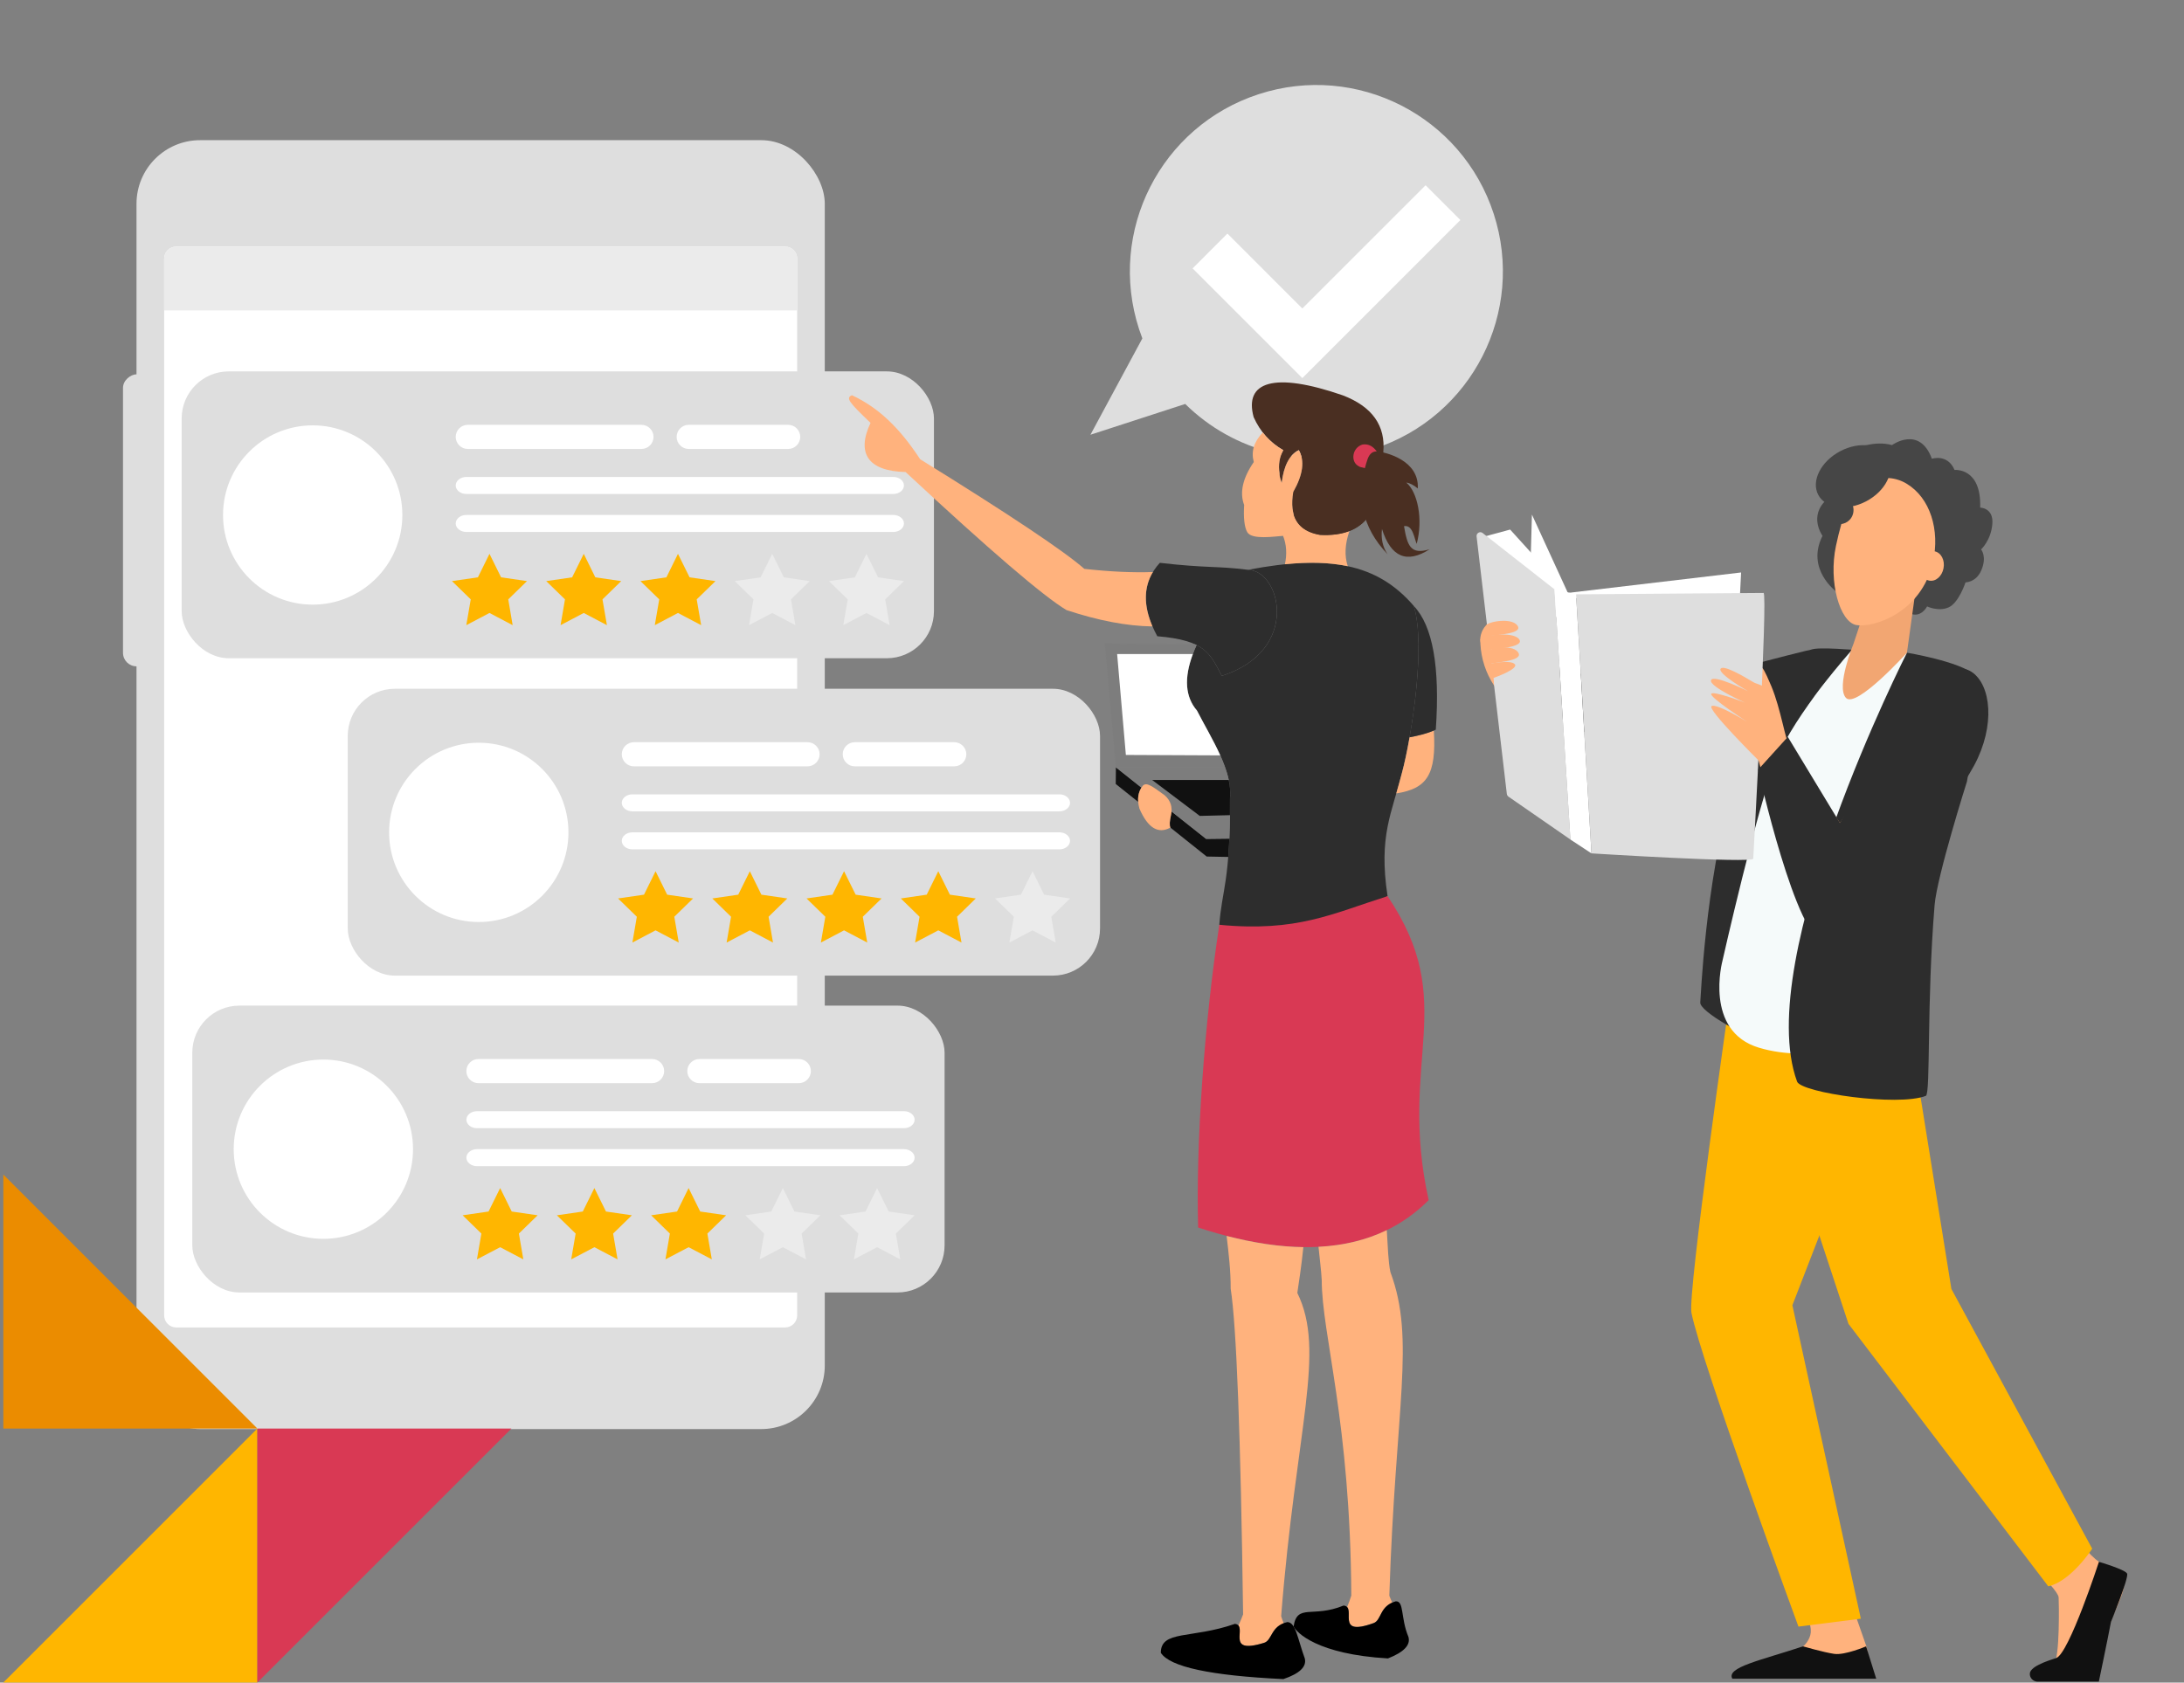 <?xml version="1.0" encoding="UTF-8"?><svg id="Layer_1" xmlns="http://www.w3.org/2000/svg" width="655" height="504.76" viewBox="0 0 655 504.76"><rect x="0" y="0" width="655" height="504.76" fill="#808080" stroke="none"/><path d="m243.6,151.84v-35.49c0-2.24,1.81-4.05,4.05-4.05h0c2.24,0,4.05,1.81,4.05,4.05v35.49c0,2.24-1.81,4.05-4.05,4.05h0c-2.24,0-4.05-1.81-4.05-4.05Z" style="fill:#dedede; stroke-width:0px;"/><rect x="-2.85" y="152.04" width="87.59" height="8.1" rx="4.05" ry="4.05" transform="translate(197.03 115.15) rotate(90)" style="fill:#dedede; stroke-width:0px;"/><rect x="40.94" y="42.05" width="206.42" height="386.65" rx="19.08" ry="19.08" style="fill:#dedede; stroke-width:0px;"/><path d="m52.86,73.97h182.59c2,0,3.63,1.63,3.63,3.63v316.99c0,2-1.63,3.63-3.63,3.63H52.86c-2,0-3.63-1.63-3.63-3.63V77.6c0-2,1.63-3.63,3.63-3.63Z" style="fill:#fff; stroke-width:0px;"/><path d="m239.07,77.6v15.51H49.23v-15.51c0-2,1.63-3.63,3.63-3.63h182.59c2,0,3.63,1.62,3.63,3.63Z" style="fill:#ebebeb; stroke-width:0px;"/><rect x="54.48" y="111.41" width="225.62" height="86.05" rx="14.13" ry="14.13" style="fill:#dedede; stroke-width:0px;"/><path d="m267.93,148.18h-128.09c-1.74,0-3.17-1.15-3.17-2.55h0c0-1.4,1.43-2.55,3.17-2.55h128.09c1.74,0,3.17,1.15,3.17,2.55h0c0,1.4-1.43,2.55-3.17,2.55Z" style="fill:#fff; stroke-width:0px;"/><path d="m267.93,159.58h-128.09c-1.74,0-3.17-1.15-3.17-2.55h0c0-1.4,1.43-2.55,3.17-2.55h128.09c1.74,0,3.17,1.15,3.17,2.55h0c0,1.4-1.43,2.55-3.17,2.55Z" style="fill:#fff; stroke-width:0px;"/><path d="m192.38,134.68h-52.09c-1.99,0-3.62-1.63-3.62-3.62h0c0-1.99,1.63-3.62,3.62-3.62h52.09c1.99,0,3.62,1.63,3.62,3.62h0c0,1.99-1.63,3.62-3.62,3.62Z" style="fill:#fff; stroke-width:0px;"/><path d="m236.38,134.68h-29.83c-1.99,0-3.62-1.63-3.62-3.62h0c0-1.99,1.63-3.62,3.62-3.62h29.83c1.99,0,3.62,1.63,3.62,3.62h0c0,1.99-1.63,3.62-3.62,3.62Z" style="fill:#fff; stroke-width:0px;"/><polygon points="146.8 166.14 150.28 173.19 158.05 174.32 152.43 179.8 153.75 187.54 146.8 183.88 139.85 187.54 141.18 179.8 135.55 174.32 143.33 173.19 146.8 166.14" style="fill:#ffb600; stroke-width:0px;"/><polygon points="175.07 166.14 178.54 173.19 186.31 174.32 180.69 179.8 182.02 187.54 175.07 183.88 168.12 187.54 169.44 179.8 163.82 174.32 171.59 173.19 175.07 166.14" style="fill:#ffb600; stroke-width:0px;"/><polygon points="203.33 166.14 206.81 173.19 214.58 174.32 208.95 179.8 210.28 187.54 203.33 183.88 196.38 187.54 197.71 179.8 192.08 174.32 199.86 173.19 203.33 166.14" style="fill:#ffb600; stroke-width:0px;"/><polygon points="231.6 166.14 235.07 173.19 242.84 174.32 237.22 179.8 238.55 187.54 231.6 183.88 224.64 187.54 225.97 179.8 220.35 174.32 228.12 173.19 231.6 166.14" style="fill:#ebebeb; stroke-width:0px;"/><polygon points="259.86 166.14 263.34 173.19 271.11 174.32 265.48 179.8 266.81 187.54 259.86 183.88 252.91 187.54 254.24 179.8 248.61 174.32 256.38 173.19 259.86 166.14" style="fill:#ebebeb; stroke-width:0px;"/><circle cx="93.78" cy="154.49" r="26.89" style="fill:#fff; stroke-width:0px;"/><rect x="104.29" y="206.62" width="225.62" height="86.05" rx="14.13" ry="14.13" style="fill:#dedede; stroke-width:0px;"/><path d="m317.74,243.39h-128.09c-1.74,0-3.17-1.15-3.17-2.55h0c0-1.4,1.43-2.55,3.17-2.55h128.09c1.74,0,3.17,1.15,3.17,2.55h0c0,1.4-1.43,2.55-3.17,2.55Z" style="fill:#fff; stroke-width:0px;"/><path d="m317.74,254.79h-128.09c-1.74,0-3.17-1.15-3.17-2.55h0c0-1.4,1.43-2.55,3.17-2.55h128.09c1.74,0,3.17,1.15,3.17,2.55h0c0,1.4-1.43,2.55-3.17,2.55Z" style="fill:#fff; stroke-width:0px;"/><path d="m242.19,229.89h-52.09c-1.99,0-3.62-1.63-3.62-3.62h0c0-1.99,1.63-3.62,3.62-3.62h52.09c1.99,0,3.62,1.63,3.62,3.62h0c0,1.99-1.63,3.62-3.62,3.62Z" style="fill:#fff; stroke-width:0px;"/><path d="m286.19,229.89h-29.83c-1.99,0-3.62-1.63-3.62-3.62h0c0-1.99,1.63-3.62,3.62-3.62h29.83c1.99,0,3.62,1.63,3.62,3.62h0c0,1.99-1.63,3.62-3.62,3.62Z" style="fill:#fff; stroke-width:0px;"/><polygon points="196.61 261.35 200.09 268.39 207.86 269.52 202.23 275.01 203.56 282.75 196.61 279.09 189.66 282.75 190.99 275.01 185.36 269.52 193.14 268.39 196.61 261.35" style="fill:#ffb600; stroke-width:0px;"/><polygon points="224.88 261.35 228.35 268.39 236.12 269.52 230.5 275.01 231.83 282.75 224.88 279.09 217.92 282.75 219.25 275.01 213.63 269.52 221.4 268.39 224.88 261.35" style="fill:#ffb600; stroke-width:0px;"/><polygon points="253.14 261.35 256.62 268.39 264.39 269.52 258.76 275.01 260.09 282.75 253.14 279.09 246.19 282.75 247.52 275.01 241.89 269.52 249.66 268.39 253.14 261.35" style="fill:#ffb600; stroke-width:0px;"/><polygon points="281.4 261.35 284.88 268.39 292.65 269.52 287.03 275.01 288.36 282.75 281.4 279.09 274.45 282.75 275.78 275.01 270.16 269.52 277.93 268.39 281.4 261.35" style="fill:#ffb600; stroke-width:0px;"/><polygon points="309.67 261.35 313.14 268.39 320.92 269.52 315.29 275.01 316.62 282.75 309.67 279.09 302.72 282.75 304.05 275.01 298.42 269.52 306.19 268.39 309.67 261.35" style="fill:#ebebeb; stroke-width:0px;"/><circle cx="143.59" cy="249.7" r="26.89" style="fill:#fff; stroke-width:0px;"/><rect x="57.67" y="301.67" width="225.62" height="86.05" rx="14.13" ry="14.13" style="fill:#dedede; stroke-width:0px;"/><path d="m271.13,338.44h-128.09c-1.74,0-3.17-1.15-3.17-2.55h0c0-1.4,1.43-2.55,3.17-2.55h128.09c1.74,0,3.17,1.15,3.17,2.55h0c0,1.4-1.43,2.55-3.17,2.55Z" style="fill:#fff; stroke-width:0px;"/><path d="m271.13,349.83h-128.09c-1.74,0-3.17-1.15-3.17-2.55h0c0-1.4,1.43-2.55,3.17-2.55h128.09c1.74,0,3.17,1.15,3.17,2.55h0c0,1.4-1.43,2.55-3.17,2.55Z" style="fill:#fff; stroke-width:0px;"/><path d="m195.57,324.93h-52.09c-1.99,0-3.62-1.63-3.62-3.62h0c0-1.99,1.63-3.62,3.62-3.62h52.09c1.99,0,3.62,1.63,3.62,3.62h0c0,1.99-1.63,3.62-3.62,3.62Z" style="fill:#fff; stroke-width:0px;"/><path d="m239.57,324.93h-29.83c-1.99,0-3.62-1.63-3.62-3.62h0c0-1.99,1.63-3.62,3.62-3.62h29.83c1.99,0,3.62,1.63,3.62,3.62h0c0,1.99-1.63,3.62-3.62,3.62Z" style="fill:#fff; stroke-width:0px;"/><polygon points="150 356.4 153.47 363.44 161.24 364.57 155.62 370.05 156.95 377.79 150 374.14 143.04 377.79 144.37 370.05 138.75 364.57 146.52 363.44 150 356.4" style="fill:#ffb600; stroke-width:0px;"/><polygon points="178.26 356.4 181.74 363.44 189.51 364.57 183.88 370.05 185.21 377.79 178.26 374.14 171.31 377.79 172.64 370.05 167.01 364.57 174.78 363.44 178.26 356.4" style="fill:#ffb600; stroke-width:0px;"/><polygon points="206.52 356.4 210 363.44 217.77 364.57 212.15 370.05 213.48 377.79 206.52 374.14 199.57 377.79 200.9 370.05 195.28 364.57 203.05 363.44 206.52 356.4" style="fill:#ffb600; stroke-width:0px;"/><polygon points="234.79 356.4 238.26 363.44 246.04 364.57 240.41 370.05 241.74 377.79 234.79 374.14 227.84 377.79 229.17 370.05 223.54 364.57 231.31 363.44 234.79 356.4" style="fill:#ebebeb; stroke-width:0px;"/><polygon points="263.05 356.4 266.53 363.44 274.3 364.57 268.68 370.05 270 377.79 263.05 374.14 256.1 377.79 257.43 370.05 251.81 364.57 259.58 363.44 263.05 356.4" style="fill:#ebebeb; stroke-width:0px;"/><circle cx="96.98" cy="344.74" r="26.89" style="fill:#fff; stroke-width:0px;"/><path d="m412.08,134.62c29.37-9.55,45.45-41.1,35.9-70.47-9.55-29.37-41.1-45.45-70.47-35.9-29.37,9.55-45.45,41.1-35.9,70.47.31.95.64,1.88.99,2.8l-15.57,28.9,28.43-9.24c14.4,14.23,36.04,20.13,56.62,13.44Z" style="fill:#dedede; stroke-width:0px;"/><polygon points="437.99 66.01 390.58 113.43 357.67 80.52 368.11 70.07 390.58 92.54 427.55 55.57 437.99 66.01" style="fill:#fff; stroke-width:0px;"/><path d="m358.98,213.16c-3.95-4.6-3.98-11.15-.11-19.65,4.02,2.04,5.4,5.12,7.56,9.24,23.73-7.62,17.73-31.54,7.88-31.82,24.11-4.6,38.68-1.97,49.69,10.83,3.72,11.82-.7,39.6-3.54,50.07-3,12.1-7.08,18.86-4.32,37-12.82,9.23-16.43,18.81-50.46,8.59.76-10.46,3.33-13.01,3.2-37.93.87-8.21-5.55-17.87-9.9-26.34h0Zm0,0" style="fill:#2d2d2d; fill-rule:evenodd; stroke-width:0px;"/><path d="m365.68,277.42c23.33,2.25,33.92-3.36,50.46-8.59,21.73,32.24,2.99,48.88,12.33,91.19-15.43,15.48-38.48,18.21-69.14,8.22-.73-25,1.9-61.75,6.35-90.82h0Zm0,0" style="fill:#d93954; fill-rule:evenodd; stroke-width:0px;"/><path d="m415.91,369.03c.32,5,.42,9.44,1.08,12.56,7.59,20.34,1.49,40.26-.32,97.09.27.73.56,1.41.87,2.06-3.81,1.67-3.33,5.35-5.59,6.16-10.58,3.82-6.2-2.93-7.93-4.81.47-1.17.89-2.32,1.25-3.44-.28-52.39-8.85-78.33-8.87-94.64-.1-2.48-.76-7.65-.97-9.99h.06c7.56-.39,14.37-2.06,20.42-5h0Zm0,0" style="fill:#ffb27d; fill-rule:evenodd; stroke-width:0px;"/><path d="m422.39,491.01c-2.37-5.64-1.23-10.77-3.79-10.64-4.95,1.41-4.2,5.65-6.65,6.54-11.98,4.33-4.76-4.91-9-5.27-9.25,3.81-13.9-.73-14.99,6.26.83,1.78,6.98,8.36,28.3,9.6,4.81-1.88,6.86-4.05,6.13-6.49h0Zm0,0" style="fill-rule:evenodd; stroke-width:0px;"/><path d="m390.89,374.11c-.59,5.84-1.32,10.34-1.81,13.75,8.64,17.59-.39,40.28-4.85,96.98.23.74.48,1.43.76,2.09-3.88,1.5-3.58,5.19-5.88,5.91-10.73,3.31-6.05-3.22-7.69-5.18.52-1.15.99-2.28,1.4-3.37-.74-53.98-1.99-86.55-3.73-97.72.03-5.26-.61-10.72-1.22-15.81,8.29,2.14,15.96,3.27,23.01,3.36h0Zm0,0" style="fill:#ffb27d; fill-rule:evenodd; stroke-width:0px;"/><path d="m391.32,497.51c-2.11-5.74-2.7-10.92-5.26-10.91-5.01,1.17-4.45,5.45-6.95,6.22-12.17,3.75-4.52-5.13-8.73-5.69-13.08,4.56-22.22,1.82-22.24,8.68,2.72,4.24,14.97,6.86,36.75,7.89,4.89-1.65,7.04-3.72,6.43-6.2h0Zm0,0" style="fill-rule:evenodd; stroke-width:0px;"/><path d="m366.42,202.75c23.73-7.62,17.73-31.54,7.88-31.82-9.61-1.21-11.86-.42-26.46-2.09-5.31,5.8-5.56,13.15-.76,22.02,14.38,1.2,15.8,5.13,19.35,11.89h0Zm0,0" style="fill:#2d2d2d; fill-rule:evenodd; stroke-width:0px;"/><path d="m345.76,171.6c-6.01.22-12.87-.1-20.56-.95-6.03-5.32-22.45-16.28-49.23-32.88-6.17-9.41-12.46-15.47-20.47-19.21-1.96.84-.8,2.18,5.58,8.3-4.28,9.11-.78,14.47,10.51,14.74,25.2,23.43,41.29,37.24,48.25,41.41,9.52,3.16,18.13,4.8,25.79,4.91-2.69-6.26-2.65-11.7.13-16.32h0Zm0,0" style="fill:#ffb27d; fill-rule:evenodd; stroke-width:0px;"/><path d="m418.75,238.02c9.18-1.46,12.07-5.54,11.27-18.86-1.73.69-4.56,1.53-7.28,2.02-.75,4.29-1.56,8.02-2.28,10.65-.31,1.23-1.39,5.05-1.71,6.19h0Zm0,0" style="fill:#ffb27d; fill-rule:evenodd; stroke-width:0px;"/><path d="m422.73,221.18c2.72-.5,4.94-1.08,6.66-1.77.45-.17.85-.34,1.22-.53,1.3-18.8-.92-31.17-6.62-37.12,2.79,8.85,1.01,26.64-1.26,39.42h0Zm0,0" style="fill:#2d2d2d; fill-rule:evenodd; stroke-width:0px;"/><path d="m395.88,160.46c12.38.69,18.46-6.16,18.23-20.56.38-1.45.64-2.84.75-4.16.75-8.04-3.3-13.76-12.16-17.15-20.71-7.17-29.62-4.05-26.72,6.54,1.95,4.35,4.91,7.65,8.87,9.9-1.13,2.05-1.52,4.37-1.12,6.92-.03.7.19,1.67.65,2.89.64-5.17,2.35-8.44,5.14-9.81,1.82,3.18,1.26,7.36-1.68,12.52-1.27,7.46,1.4,11.75,8.03,12.89h0Zm0,0" style="fill:#4a2f22; fill-rule:evenodd; stroke-width:0px;"/><path d="m421.09,157.84c2.64-.48,3.06,3.73,3.79,5.32,1.99-7.45.23-15.63-3.12-18.39,1.07.14,2.23.74,3.45,1.77.46-8.43-9.51-10.86-12.14-11.12-1.32-.14-2.29.61-2.9,2.25-3.77,10.96-1.78,20.49,5.98,28.59-1.46-2.13-2.02-4.66-1.68-7.57,2.67,8.45,7.43,10.48,14.29,6.08-5.68,1.72-6.68-.97-7.68-6.92h0Zm0,0" style="fill:#4a2f22; fill-rule:evenodd; stroke-width:0px;"/><path d="m412.88,135.42c-.93-1.35-2.33-2.39-4.29-2.06-3.11.98-3.54,5.09-1.29,6.38.64.46,1.36.62,2.04.69.23-.92.51-1.83.83-2.76.57-1.54,1.48-2.29,2.71-2.24h0Zm0,0" style="fill:#d93954; fill-rule:evenodd; stroke-width:0px;"/><path d="m404.2,169.84c-1.02-3.12-.85-6.63.51-10.54-2.46.95-5.4,1.35-8.83,1.16-6.63-1.15-9.3-5.44-8.03-12.89,2.94-5.17,3.5-9.34,1.68-12.52-2.79,1.37-4.51,4.65-5.14,9.81-.46-1.22-.68-2.19-.65-2.89-.4-2.56-.01-4.87,1.12-6.92-2.42-1.37-4.47-3.14-6.14-5.31-2.66,2.77-3.56,5.73-2.7,8.86-3.33,4.86-4.3,9.16-2.89,12.89-.23,3.95.08,6.66.93,8.15,1.35,2.38,8.31,1.26,10.74,1.11,1.03,2.57,1.21,5.41.56,8.52,7.19-.73,13.39-.57,18.84.59h0Zm0,0" style="fill:#ffb27d; fill-rule:evenodd; stroke-width:0px;"/><path d="m334.67,230.2l-.05,4.98,6.73,5.37c-.14-1.63.19-3.05.97-4.28l-7.65-6.07Zm16.34,18.06l10.88,8.69,6.48.12c.13-1.64.23-3.45.32-5.5l-6.98.08-10.36-8.22c-.03.34-.08.67-.15,1.03-.43,1.87-.5,3.14-.19,3.81h0Zm0,0" style="fill:#111; fill-rule:evenodd; stroke-width:0px;"/><path d="m334.67,230.2l7.65,6.07c.13-.19.27-.39.42-.57,1.15-1.21,2.95.28,6.54,2.86,1.53,1.36,2.21,2.98,2.08,4.88l10.36,8.21,6.98-.08c.09-2.09.15-4.42.18-7.03l-9.05.22-14.27-10.77h22.96c-.26-1.25-.64-2.51-1.08-3.78h-32.76Zm0,0" style="fill:#7d7d7d; fill-rule:evenodd; stroke-width:0px;"/><path d="m345.55,233.99l14.27,10.77,9.05-.22c.01-1.58.03-3.26.01-5.05.19-1.77.04-3.62-.37-5.5h-22.96Zm0,0" style="fill:#111; fill-rule:evenodd; stroke-width:0px;"/><path d="m334.67,230.2h32.76c-.42-1.2-.92-2.39-1.46-3.6l-28.31-.13-2.62-30.27h22.71c.33-.88.7-1.78,1.12-2.7-.15-.08-.32-.15-.47-.23l-27.05-.2,3.32,37.13Zm0,0" style="fill:#7d7d7d; fill-rule:evenodd; stroke-width:0px;"/><path d="m337.66,226.47l28.31.13c-2.05-4.56-4.79-9.15-6.99-13.44-3.53-4.1-3.93-9.75-1.23-16.95h-22.71l2.62,30.27Zm0,0" style="fill:#fff; fill-rule:evenodd; stroke-width:0px;"/><path d="m351.01,248.26c-3.65,2.02-6.76.13-9.29-5.7-.76-2.79-.42-5.07,1.02-6.86,1.15-1.21,2.95.28,6.54,2.86,1.8,1.59,2.43,3.55,1.92,5.89-.43,1.87-.5,3.14-.19,3.81h0Zm0,0" style="fill:#ffb27d; fill-rule:evenodd; stroke-width:0px;"/><path d="m405.97,154.98c-.27-4.58.41-9.53,2.01-14.87.45.19.92.27,1.36.32-1.45,5.55-1.35,10.72.29,15.5-1.34,1.49-2.98,2.61-4.93,3.37-2.46.95-5.4,1.35-8.83,1.16-4.34-.75-6.99-2.85-7.94-6.31,4.57,5.86,10.58,6.12,18.04.83h0Zm0,0" style="fill:#4a2f22; fill-rule:evenodd; stroke-width:0px;"/><path d="m613.01,473.4s4.29,4.25,4.39,5.8c.1,1.56.38,18.21-1.38,19.77-1.75,1.56-6.89,2.65-5.23,4.42,1.24,1.31,10.85,1.04,17.22.67,1.86-.09,4.19-15.13,4.92-17.32,1.08-3.21,4.93-10.2,3.95-12.43-.47-1.09-3.99-3.59-7.19-5.67-3.36-2.19-6.57-7.11-6.57-7.11l-10.12,11.87Zm0,0" style="fill:#ffb27d; fill-rule:evenodd; stroke-width:0px;"/><path d="m629.49,468.52s-8.96,27.53-12.82,28.87c-1.03.37-6.88,1.98-7.8,4.17l-.06.22c-.3,1.4.88,2.68,2.3,2.68h18.35s2.6-12.41,3.63-17.88c0,0,5.45-13.33,4.84-14.54-.61-1.23-8.44-3.52-8.44-3.52h0Zm0,0" style="fill:#111; fill-rule:evenodd; stroke-width:0px;"/><path d="m564.32,141.37c-.35,1.77,1.46,3.63,4.03,4.15,2.58.52,4.93-.48,5.26-2.25.35-1.77-1.46-3.63-4.03-4.15-2.56-.55-4.93.5-5.27,2.25h0Zm0,0" style="fill:#4f4021; fill-rule:evenodd; stroke-width:0px;"/><path d="m555.94,482.99l3.84,10.98c.28,1.77,1.4,6.05,1.4,7.63,0,5.95-26.44-5.04-20.52-7.66.54-.25,2.23-2.17,2.4-4.19.27-3.11-2.23-7.01-2.23-7.01l15.1.25Zm0,0" style="fill:#ffb27d; fill-rule:evenodd; stroke-width:0px;"/><path d="m562.69,503.58l-3.03-9.7s-6.36,2.71-9.54,2.26c-3.17-.46-9.38-2.26-9.38-2.26-12.7,4.21-23.09,6.28-21.2,9.7h43.15Zm0,0" style="fill:#111; fill-rule:evenodd; stroke-width:0px;"/><path d="m523.88,271.77l-5.1,27.8s-12.69,88.29-11.5,94.26c2.89,14.62,32.09,94.13,32.09,94.13l18.71-2.38-20.53-94.03,34.2-88.33-47.87-31.45Zm0,0" style="fill:#ffb600; fill-rule:evenodd; stroke-width:0px;"/><path d="m558.13,287.18l13.69,15.96,13.42,83.53,42.23,77.92s-6.34,9.76-13.17,11.29l-59.93-78.75-32.49-98.6,1.14-21.9,35.12,10.55Zm0,0" style="fill:#ffb600; fill-rule:evenodd; stroke-width:0px;"/><path d="m451.11,200.87c.27-.83,3.02-5.92,3.02-5.92,0,0,.14-8.45-.1-8.57-4.69-1.98-9.43.12-10.07,4.94v.15c-.15,9.07,4.6,17.46,12.31,21.79,1.77.97,3.63,2.01,5.55,3.07.1-3.63.59-7.2,1.75-10.64-7.02-2.44-12.56-4.52-12.46-4.82h0Zm0,0" style="fill:#ffb27d; fill-rule:evenodd; stroke-width:0px;"/><path d="m543.55,194.86c0-.46-51.37,13.35-51.37,13.35,0,0-18.09-5.97-31.37-10.64-1.36,4.11-2.02,8.39-2.23,12.69,12.33,7.09,26.45,14.89,29.94,15.81,6.52,1.65,43.68-3.82,43.68-3.82,0,0,11.35-27.06,11.35-27.39h0Zm0,0" style="fill:#2d2d2d; fill-rule:evenodd; stroke-width:0px;"/><path d="m509.93,300.6c.14-.73,1.39-35.29,9.56-63.83,6.34-22.11,19.26-39.47,23.8-41.89,1.67-.92,14.2.19,14.2.19l-6.55,5.76c-6.99,6.86-10.53,13.85-15.44,22.61-14.21,25.45-7.57,88.33-8.92,88.27-1.5-.1-17.21-8.21-16.65-11.11h0Zm0,0" style="fill:#2d2d2d; fill-rule:evenodd; stroke-width:0px;"/><path d="m452.91,158.86l-9.02,2.44,9.76,45.94,17.03-28.77-17.78-19.61Zm0,0" style="fill:#fff; fill-rule:evenodd; stroke-width:0px;"/><path d="m459.44,154.37l-.98,35.06,11.92-11.22-10.94-23.84Zm0,0" style="fill:#fff; fill-rule:evenodd; stroke-width:0px;"/><path d="m522.17,171.73l-1.47,29.2-51.21-22.98,52.69-6.22Zm0,0" style="fill:#fff; fill-rule:evenodd; stroke-width:0px;"/><path d="m442.84,160.93l9.07,77.22c.04.33.24.67.52.85l18.56,12.85-4.77-75.05-21.57-16.91c-.79-.63-1.92.04-1.81,1.04h0Zm0,0" style="fill:#dedede; fill-rule:evenodd; stroke-width:0px;"/><path d="m567.41,133.53s8.23-6.01,11.98,4.09c0,0,4.68-1.59,6.8,3.36,0,0,8.08-.82,7.68,11.3,0,0,4.06.02,3.65,4.91-.4,4.92-3.38,7.63-3.38,7.63,0,0,1.88,2.13.04,6.34-1.57,3.57-4.7,3.54-4.7,3.54,0,0-2.02,6.16-5.05,7.49-3.02,1.38-6.48-.27-6.48-.27,0,0-1.61,3.23-4.66,2.29-3.05-.94-6.31-4.76-10.05-4.09-3.74.64-12.49-2.63-12.49-2.63,0,0-9.24-6.68-4.16-16.75,0,0-4.39-6.01,1.41-11.01,0,0-1.62-9.97,6.17-14.06,7.78-4.13,13.23-2.14,13.23-2.14h0Zm0,0" style="fill:#464646; fill-rule:evenodd; stroke-width:0px;"/><path d="m555.54,194.83l16.37.98s4.35,5.36,4.5,5.4c1.71.33-5.95,68.16-7.5,93.3-1.55,25.17-7.89,18.12-7.89,18.12,0,0-17.48,6.47-33.47,1.67-16.62-4.97-10.98-26.03-10.98-26.03,0,0,10.39-46.1,16.08-60.19,5.69-14.15,22.89-33.25,22.89-33.25h0Zm0,0" style="fill:#f5fafa; fill-rule:evenodd; stroke-width:0px;"/><path d="m558.95,183.87l-2.58,7.78-.46,1.38s-5.35,13-2.3,16.32c3.05,3.33,18.3-13.54,18.3-13.54l3.32-24.01-16.28,12.08Zm0,0" style="fill:#f2a672; fill-rule:evenodd; stroke-width:0px;"/><path d="m571.82,145.1c-6.71-4.03-15.34-.64-17.9,6.78-1.12,3.2-2.34,7.28-3.3,11.87-2.3,10.91,1.18,22.72,6.02,23.74,4.84.97,19.6-3.42,23.08-18.92,2.14-9.55-.85-19.25-7.9-23.46h0Zm0,0" style="fill:#ffb27d; fill-rule:evenodd; stroke-width:0px;"/><path d="m575.91,169.08c-.46,2.4.72,4.7,2.65,5.09,1.92.4,3.85-1.25,4.32-3.69.47-2.42-.72-4.7-2.64-5.09-1.93-.4-3.87,1.24-4.34,3.69h0Zm0,0" style="fill:#ffb27d; fill-rule:evenodd; stroke-width:0px;"/><path d="m551.87,135.36c-5.79,3.08-8.73,8.91-6.58,13.06,2.17,4.15,8.61,5,14.4,1.96,5.79-3.05,8.73-8.91,6.57-13.06-2.16-4.15-8.6-5.01-14.38-1.96h0Zm0,0" style="fill:#464646; fill-rule:evenodd; stroke-width:0px;"/><path d="m547.87,152.21c-.43,2.28.99,4.48,3.18,4.94,2.18.42,4.32-1.04,4.76-3.33.43-2.29-.99-4.48-3.18-4.94-2.18-.42-4.32,1.04-4.76,3.33h0Zm0,0" style="fill:#464646; fill-rule:evenodd; stroke-width:0px;"/><path d="m571.91,195.8s15.88,2.63,20.23,6.59c2.76,2.5-2.22,32-2.22,32,0,0-9.02,28.49-9.72,37.13-2.4,29.38-1.18,56.23-2.6,57.21-8.34,3.29-37.41-.92-38.64-4.27-13.58-37.04,32.95-128.65,32.95-128.65h0Zm0,0" style="fill:#2d2d2d; fill-rule:evenodd; stroke-width:0px;"/><path d="m587.74,233.21s-30.57,42.84-38.8,45.61c-8.23,2.75-22.55-54.58-22.55-54.58,0,0-10.82-12.05-11.72-12.45-3.62-1.61,8.51.37,8.51.37l5.38-11.78s.53.31,2.68,5.46c2.91,6.96,4.25,16.66,5.69,18.71l14.87,22.32,20.86-29.77,15.09,16.11Zm0,0" style="fill:#ffb27d; fill-rule:evenodd; stroke-width:0px;"/><path d="m466.22,176.8l6.45,1.49,4.62,77.71-6.31-4.15-4.77-75.05Zm0,0" style="fill:#fff; fill-rule:evenodd; stroke-width:0px;"/><path d="m525.81,257.59c-.16,1.44-48.51-1.59-48.51-1.59l-4.62-77.71,56.22-.42c1.35,0-3.09,79.72-3.09,79.72h0Zm0,0" style="fill:#dedede; fill-rule:evenodd; stroke-width:0px;"/><path d="m536.18,221.06l-8.89,9.82s11.46,51.5,20.03,51.81c8.59.27,38.3-41.07,44.75-53.08,6.44-11.99,5.07-24.23-.79-28.07-5.86-3.82-14.43,5.64-17.91,9.7-3.49,4.09-21.57,35.63-21.57,35.63l-15.61-25.8Zm0,0" style="fill:#2d2d2d; fill-rule:evenodd; stroke-width:0px;"/><path d="m446.03,190.92s-.4-2.04-.36-3.17c.02-1.16,7.43-2.66,9.37-.16,1.92,2.48-5.48,2.75-9.01,3.33h0Zm0,0" style="fill:#ffb27d; fill-rule:evenodd; stroke-width:0px;"/><path d="m444.92,195.2s-1.02-2.21-.98-3.36c.04-1.16,9.71-2.63,11.63-.12,1.93,2.5-7.11,2.92-10.65,3.48h0Zm0,0" style="fill:#ffb27d; fill-rule:evenodd; stroke-width:0px;"/><path d="m446.83,199.1s-1.03-2.23-.99-3.39c.04-1.13,7.43-2.61,9.37-.15,1.93,2.5-4.84,2.96-8.37,3.54h0Zm0,0" style="fill:#ffb27d; fill-rule:evenodd; stroke-width:0px;"/><path d="m529.2,205.99l-2.14-.85c-.61-.17-1.2-.45-1.76-.82-2.22-1.34-8.31-4.92-9.25-3.75-1.15,1.44,8.25,6.8,8.25,6.8,0,0-10.53-5.24-11.15-3.32-.62,1.92,10.24,6.74,10.24,6.74,0,0-9.65-3.69-10.18-2.65-.53,1.04,10.63,8.3,10.63,8.3,0,0-9.14-5.59-10.54-4.61-1.39.94,14.17,16.35,14.17,16.35l1.73-22.19Zm0,0" style="fill:#ffb27d; fill-rule:evenodd; stroke-width:0px;"/><path d="m446.83,199.1s6.39-1.29,7.5.19c1.1,1.46-6.44,4.09-6.44,4.09l.17,1.94s-2.87-4.39-1.23-6.22h0Zm0,0" style="fill:#ffb27d; fill-rule:evenodd; stroke-width:0px;"/><polygon points="1 352.35 77.19 428.54 1 428.54 1 352.35" style="fill:#eb8c00; fill-rule:evenodd; stroke-width:0px;"/><polygon points="77.19 428.54 1 504.73 77.19 504.73 77.19 428.54" style="fill:#ffb600; fill-rule:evenodd; stroke-width:0px;"/><polygon points="77.19 504.73 153.38 428.54 77.19 428.54 77.19 504.73" style="fill:#d93954; fill-rule:evenodd; stroke-width:0px;"/></svg>